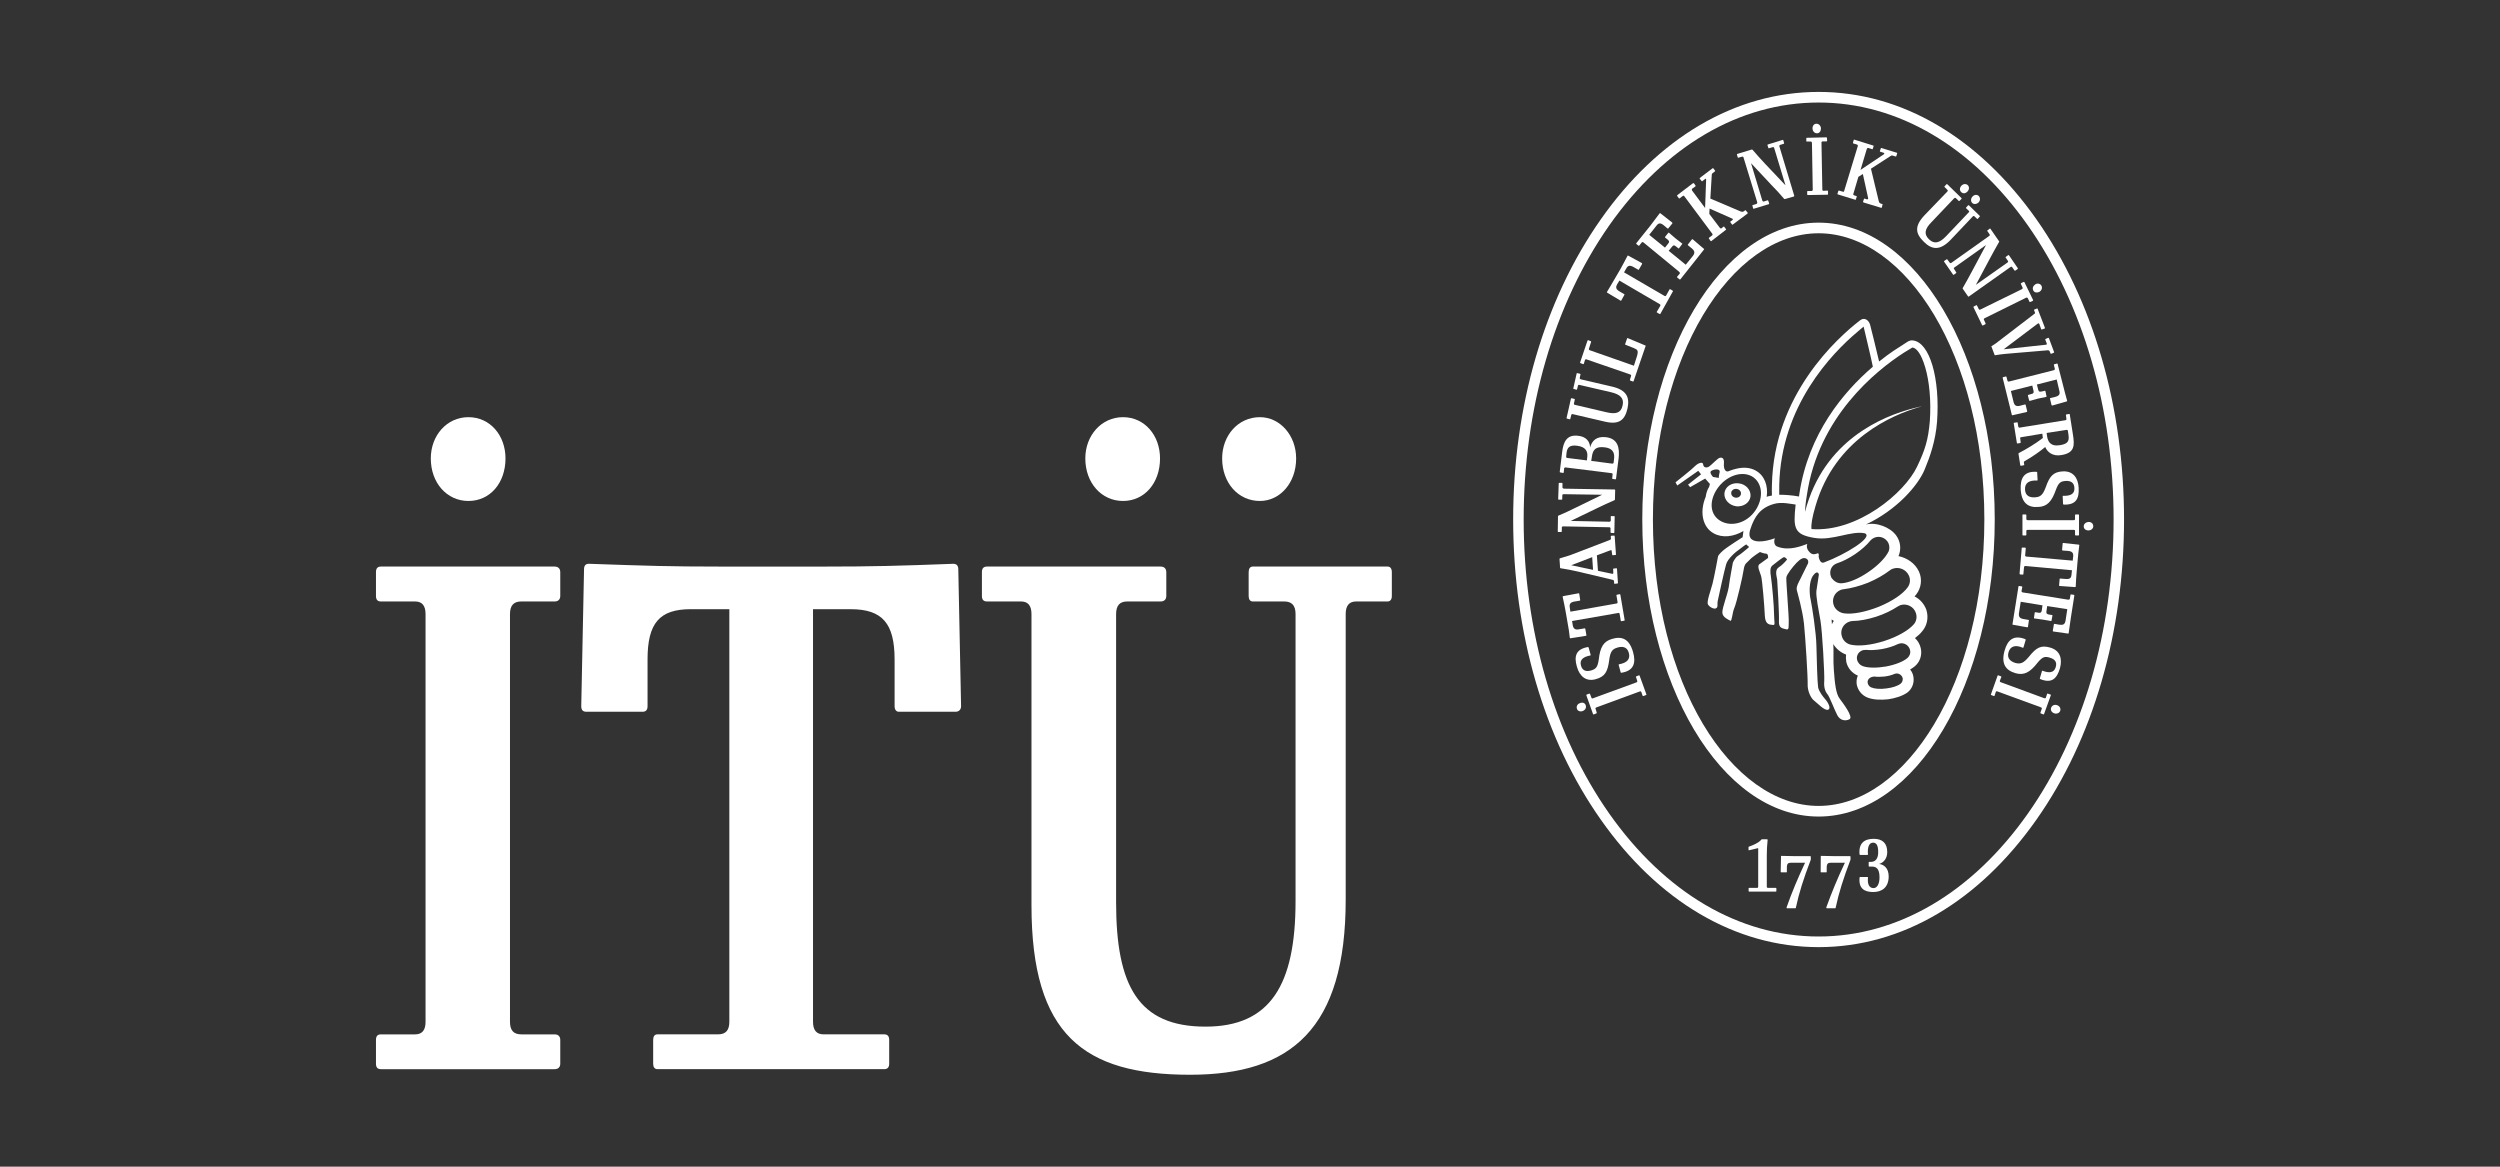 <?xml version="1.0" encoding="utf-8"?>
<!-- Generator: Adobe Illustrator 16.0.4, SVG Export Plug-In . SVG Version: 6.00 Build 0)  -->
<!DOCTYPE svg PUBLIC "-//W3C//DTD SVG 1.1//EN" "http://www.w3.org/Graphics/SVG/1.1/DTD/svg11.dtd">
<svg version="1.1" id="katman_1" xmlns="http://www.w3.org/2000/svg" xmlns:xlink="http://www.w3.org/1999/xlink" x="0px" y="0px"
	 width="150px" height="70px" viewBox="0 0 150 70" enable-background="new 0 0 150 70" xml:space="preserve">
<rect x="0" y="0" width="150" height="70" fill="#333333" stroke="none"/>
<g>
	<path fill-rule="evenodd" clip-rule="evenodd" fill="#FFFFFF" d="M28.106,25.03c-1.296,0-2.258,1.096-2.258,2.476
		c0,1.465,0.962,2.552,2.258,2.552c1.305,0,2.224-1.087,2.224-2.552C30.33,26.126,29.411,25.03,28.106,25.03z M75.593,25.03
		c-1.302,0-2.264,1.096-2.264,2.476c0,1.465,0.962,2.552,2.264,2.552c1.21,0,2.176-1.087,2.176-2.552
		C77.769,26.126,76.803,25.03,75.593,25.03z M67.381,25.03c-1.295,0-2.262,1.096-2.262,2.476c0,1.465,0.967,2.552,2.262,2.552
		c1.299,0,2.221-1.087,2.221-2.552C69.602,26.126,68.68,25.03,67.381,25.03z M80.741,36.844c0-0.502,0.207-0.756,0.626-0.756h1.889
		c0.163,0,0.254-0.126,0.254-0.326v-1.433c0-0.21-0.091-0.335-0.254-0.335h-8.089c-0.161,0-0.248,0.125-0.248,0.335v1.433
		c0,0.2,0.087,0.326,0.248,0.326h1.888c0.467,0,0.678,0.254,0.678,0.756V54.06c0,5.038-1.511,7.538-5.404,7.538
		c-4.022,0-5.363-2.429-5.363-7.457V36.844c0-0.502,0.21-0.756,0.666-0.756h2.008c0.214,0,0.338-0.126,0.338-0.326v-1.433
		c0-0.21-0.124-0.335-0.338-0.335H59.217c-0.219,0-0.302,0.125-0.302,0.335v1.433c0,0.2,0.083,0.326,0.302,0.326h2.045
		c0.421,0,0.627,0.254,0.627,0.756v17.475c0,7.787,3.151,10.166,9.516,10.166c6.064,0,9.337-2.758,9.337-10.507V36.844z
		 M43.083,33.994c-2.888,0-4.189-0.043-7.753-0.167c-0.203,0-0.288,0.124-0.288,0.33l-0.167,8.213c0,0.206,0.082,0.335,0.295,0.335
		h3.388c0.214,0,0.295-0.129,0.295-0.335v-2.806c0-2.175,0.711-3.013,2.598-3.013h2.309v24.759c0,0.502-0.211,0.751-0.676,0.751
		h-3.64c-0.167,0-0.254,0.125-0.254,0.331v1.431c0,0.202,0.087,0.326,0.254,0.326h13.612c0.208,0,0.295-0.124,0.295-0.326v-1.431
		c0-0.206-0.087-0.331-0.295-0.331h-3.644c-0.42,0-0.631-0.249-0.631-0.751V36.552h2.261c1.887,0,2.634,0.838,2.634,3.013v2.806
		c0,0.206,0.096,0.335,0.256,0.335h3.398c0.205,0,0.335-0.129,0.335-0.335l-0.167-8.213c0-0.206-0.092-0.33-0.298-0.33
		c-3.223,0.124-4.904,0.167-7.788,0.167H43.083z M30.599,36.844c0-0.502,0.211-0.756,0.675-0.756h2.007
		c0.211,0,0.335-0.126,0.335-0.326v-1.433c0-0.21-0.124-0.335-0.335-0.335h-10.43c-0.211,0-0.293,0.125-0.293,0.335v1.433
		c0,0.2,0.082,0.326,0.293,0.326h2.055c0.421,0,0.627,0.254,0.627,0.756v24.467c0,0.502-0.206,0.751-0.627,0.751h-2.055
		c-0.211,0-0.293,0.125-0.293,0.331v1.431c0,0.202,0.082,0.326,0.293,0.326h10.43c0.211,0,0.335-0.124,0.335-0.326v-1.431
		c0-0.206-0.124-0.331-0.335-0.331h-2.007c-0.464,0-0.675-0.249-0.675-0.751V36.844z"/>
	<g>
		<path fill="#FFFFFF" d="M108.417,8.493h0.229c0.043,0,0.062,0.029,0.071,0.087l0.048,2.792c0,0.058-0.023,0.086-0.076,0.086
			h-0.229c-0.02,0.01-0.029,0.02-0.029,0.043v0.163c0,0.024,0.015,0.039,0.038,0.039l1.179-0.02c0.015,0,0.036-0.02,0.036-0.038
			l-0.003-0.168c0-0.02-0.019-0.043-0.033-0.043l-0.229,0.015c-0.058,0-0.079-0.024-0.079-0.087l-0.051-2.797
			c0-0.048,0.024-0.081,0.072-0.081h0.229c0.026,0,0.038-0.019,0.038-0.043l-0.01-0.168c0-0.014-0.016-0.033-0.038-0.033
			l-1.168,0.028c-0.026,0-0.033,0.005-0.033,0.034v0.158C108.379,8.493,108.386,8.493,108.417,8.493z"/>
		<path fill="#FFFFFF" d="M110.271,11.664l1.043,0.321c0.021,0.009,0.039,0,0.039-0.024l0.052-0.158
			c0.006-0.014,0-0.033-0.023-0.042l-0.127-0.039c-0.058-0.019-0.074-0.058-0.05-0.105l0.297-1.005l0.269-0.173l0.318,1.451
			c0.006,0.053-0.018,0.076-0.075,0.071l-0.139-0.047c-0.013-0.006-0.033,0.004-0.038,0.028l-0.053,0.148
			c0,0.023,0,0.042,0.023,0.057l1.057,0.321c0.017,0.01,0.04,0,0.05-0.028l0.036-0.163c0.018-0.01,0.007-0.033-0.01-0.033
			l-0.103-0.033c-0.069-0.024-0.096-0.078-0.115-0.159l-0.465-1.93l1.169-0.756c0.05-0.039,0.089-0.044,0.141-0.029l0.168,0.053
			c0.021,0.01,0.036-0.005,0.043-0.023l0.051-0.159c0-0.019,0-0.043-0.02-0.043l-0.929-0.287c-0.017-0.004-0.031,0-0.033,0.029
			l-0.053,0.152c-0.005,0.029,0,0.044,0.019,0.044l0.206,0.062c0.048,0.024,0.048,0.063,0.012,0.092l-1.4,0.938l0.373-1.245
			c0.024-0.058,0.043-0.076,0.101-0.072l0.221,0.072c0.02,0.015,0.038,0,0.041-0.023l0.05-0.158c0.005-0.015,0-0.034-0.025-0.038
			l-1.128-0.351c-0.021-0.01-0.033,0-0.044,0.024l-0.04,0.158c-0.008,0.019-0.008,0.038,0.016,0.043l0.221,0.067
			c0.048,0.019,0.062,0.043,0.048,0.104l-0.813,2.673c-0.01,0.052-0.043,0.072-0.084,0.052l-0.224-0.066
			c-0.027,0-0.033,0-0.047,0.033l-0.048,0.148C110.246,11.646,110.246,11.66,110.271,11.664z"/>
		<path fill="#FFFFFF" d="M104.308,9.461l0.22-0.062c0.043-0.015,0.078,0.01,0.085,0.058l0.819,2.672
			c0.006,0.053,0,0.082-0.051,0.11l-0.216,0.066c-0.023,0-0.029,0.015-0.019,0.039l0.038,0.148c0.009,0.033,0.023,0.042,0.042,0.033
			l0.898-0.272c0.026-0.01,0.031-0.029,0.026-0.049l-0.052-0.153c-0.015-0.033-0.021-0.037-0.043-0.033l-0.221,0.072
			c-0.046,0.015-0.072-0.01-0.097-0.062l-0.675-2.236l1.211,1.293c0.274,0.277,0.537,0.564,0.776,0.848
			c0.015,0.01,0.038,0.019,0.048,0.01l0.536-0.153c0.024-0.01,0.024-0.028,0.02-0.053l-0.886-2.94c-0.02-0.052,0-0.091,0.048-0.105
			l0.216-0.067c0.019-0.009,0.019-0.023,0.014-0.043L107,8.423c-0.008-0.024-0.011-0.034-0.039-0.029l-0.9,0.278
			c-0.012,0-0.012,0.019-0.012,0.043l0.051,0.158c0,0.019,0.014,0.033,0.039,0.023l0.224-0.067c0.043-0.01,0.079,0.005,0.091,0.062
			l0.675,2.228l-1.23-1.299c-0.255-0.272-0.521-0.569-0.741-0.828c-0.018-0.02-0.034-0.023-0.057-0.02l-0.863,0.264
			c-0.022,0.005-0.023,0.024-0.022,0.043l0.046,0.153C104.267,9.461,104.288,9.476,104.308,9.461z"/>
		<path fill="#FFFFFF" d="M109.025,7.997c0.143,0,0.233-0.13,0.233-0.298c-0.012-0.152-0.124-0.277-0.272-0.277
			c-0.139,0-0.244,0.129-0.234,0.287C108.757,7.882,108.877,8.001,109.025,7.997z"/>
		<path fill="#FFFFFF" d="M94.021,25.116l0.162,0.043c0.013,0,0.034-0.005,0.034-0.024l0.058-0.234
			c0.01-0.043,0.038-0.062,0.091-0.053l1.925,0.45c0.86,0.201,1.197-0.091,1.36-0.79c0.147-0.68-0.067-1.106-0.91-1.308l-1.892-0.44
			c-0.052-0.02-0.076-0.043-0.062-0.091l0.042-0.206c0.008-0.023-0.009-0.028-0.032-0.038l-0.154-0.038
			c-0.021-0.005-0.033,0-0.043,0.02l-0.203,0.904c-0.01,0.01,0.004,0.024,0.031,0.024l0.153,0.048c0.028,0.004,0.04,0,0.043-0.029
			l0.053-0.206c0.014-0.052,0.043-0.071,0.096-0.052l1.896,0.439c0.551,0.13,0.79,0.365,0.685,0.801
			c-0.096,0.44-0.397,0.531-0.952,0.402l-1.897-0.445c-0.064-0.015-0.081-0.039-0.067-0.091l0.049-0.226
			c0.007-0.024,0-0.043-0.028-0.043l-0.151-0.039c-0.026-0.009-0.041,0.006-0.051,0.024l-0.263,1.163
			C93.986,25.097,94.002,25.116,94.021,25.116z"/>
		<path fill="#FFFFFF" d="M100.726,11.89c0.012,0.024,0.033,0.028,0.054,0.01l0.182-0.139c0.036-0.029,0.068-0.024,0.109,0.028
			l1.657,2.222c0.034,0.044,0.034,0.087,0,0.114l-0.183,0.135c-0.028,0.024-0.021,0.038-0.009,0.053l0.091,0.135
			c0.015,0.023,0.038,0.033,0.057,0.014l0.873-0.675c0.014-0.01,0.012-0.02,0-0.043l-0.102-0.139
			c-0.014-0.01-0.033-0.015-0.047-0.006l-0.105,0.091c-0.048,0.029-0.082,0.021-0.118-0.028l-0.627-0.828l0.017-0.321l1.351,0.6
			c0.053,0.014,0.062,0.052,0.02,0.091l-0.122,0.091c-0.017,0.004-0.017,0.019,0,0.043l0.093,0.129
			c0.02,0.02,0.034,0.024,0.046,0.01l0.893-0.665c0.013-0.021,0.01-0.034,0-0.058l-0.105-0.12c-0.004-0.024-0.027-0.034-0.033-0.02
			l-0.086,0.062c-0.065,0.048-0.125,0.033-0.194,0.01l-1.817-0.771l0.084-1.395c0-0.057,0.007-0.091,0.046-0.129l0.147-0.11
			c0.021-0.01,0.021-0.028,0.006-0.043l-0.102-0.134c-0.016-0.015-0.019-0.024-0.043-0.01l-0.776,0.589
			c-0.014,0.01-0.004,0.023,0.006,0.044l0.101,0.128c0.015,0.024,0.029,0.024,0.041,0.021l0.175-0.136
			c0.038-0.033,0.071-0.004,0.062,0.034l-0.062,1.705l-0.779-1.044c-0.025-0.048-0.025-0.076,0.007-0.115l0.188-0.134
			c0.017-0.02,0.017-0.029,0.01-0.053l-0.096-0.134c-0.023-0.015-0.043-0.015-0.058-0.006l-0.938,0.714
			c-0.017,0.02-0.017,0.029-0.007,0.054L100.726,11.89z"/>
		<path fill="#FFFFFF" d="M94.975,21.845c0.028,0.01,0.043,0,0.052-0.015l0.072-0.229c0.02-0.043,0.053-0.058,0.106-0.033l2.608,0.9
			c0.051,0.024,0.067,0.048,0.051,0.091l-0.068,0.229c-0.006,0.024,0,0.044,0.027,0.049l0.148,0.053c0.029,0,0.046,0,0.046-0.023
			l0.728-2.127l-1.074-0.45c-0.02-0.01-0.044-0.005-0.046,0.015l-0.117,0.345c-0.009,0.015,0,0.033,0.026,0.038l0.495,0.196
			c0.229,0.101,0.316,0.134,0.145,0.627l-0.139,0.432l-2.64-0.925c-0.058-0.019-0.076-0.058-0.058-0.101l0.13-0.401
			c0.007-0.015,0-0.039-0.021-0.044L95.3,20.413c-0.028-0.004-0.047,0-0.052,0.029l-0.441,1.303c-0.009,0.023,0,0.038,0.023,0.043
			L94.975,21.845z"/>
		<path fill="#FFFFFF" d="M117.026,14.403l1.337-1.412c0.038-0.043,0.076-0.043,0.107-0.006l0.155,0.145
			c0.015,0.019,0.029,0.015,0.046-0.005L118.78,13c0.019-0.015,0.019-0.019,0.014-0.038l-0.666-0.651
			c-0.004-0.005-0.024,0-0.043,0.01l-0.109,0.12c-0.018,0.024-0.018,0.038-0.011,0.053l0.163,0.153
			c0.032,0.028,0.032,0.062-0.014,0.105l-1.341,1.412c-0.394,0.417-0.714,0.503-1.03,0.196c-0.328-0.32-0.254-0.627,0.149-1.034
			l1.354-1.427c0.043-0.029,0.072-0.044,0.105-0.01l0.167,0.162c0.02,0.02,0.039,0.02,0.054,0l0.115-0.115
			c0.014-0.019,0.014-0.037,0-0.052l-0.849-0.828c-0.019-0.02-0.031-0.02-0.048,0l-0.115,0.119c-0.014,0.02-0.019,0.034,0,0.048
			l0.163,0.163c0.039,0.038,0.039,0.071-0.004,0.114l-1.37,1.423c-0.612,0.656-0.541,1.097-0.023,1.595
			C115.93,15.002,116.414,15.031,117.026,14.403z"/>
		<path fill="#FFFFFF" d="M98.298,14.734c0.023,0.019,0.043,0.019,0.058,0l0.145-0.183c0.024-0.033,0.066-0.033,0.114,0l2.136,1.758
			c0.043,0.043,0.053,0.076,0.029,0.115l-0.151,0.177c-0.008,0.029-0.008,0.034,0.012,0.057l0.125,0.102
			c0.019,0.01,0.028,0.014,0.057,0l1.412-1.782c0.021-0.019,0.021-0.043-0.012-0.058l-0.657-0.56
			c-0.021-0.015-0.042-0.015-0.054,0.005l-0.244,0.312c-0.009,0.01,0,0.024,0.015,0.043l0.216,0.177
			c0.187,0.149,0.208,0.277,0.076,0.455l-0.431,0.532l-1.024-0.838l0.211-0.254c0.071-0.091,0.124-0.091,0.22-0.011l0.144,0.115
			c0.02,0.02,0.033,0.02,0.045,0l0.189-0.249c0.021-0.009,0.02-0.028-0.005-0.038c-0.271-0.201-0.521-0.406-0.778-0.637
			c-0.021-0.023-0.03-0.023-0.05,0l-0.191,0.239c-0.01,0.01-0.006,0.033,0.007,0.048l0.151,0.119c0.096,0.082,0.11,0.14,0.033,0.23
			l-0.197,0.249l-0.946-0.767l0.43-0.545c0.134-0.182,0.254-0.182,0.448-0.021l0.218,0.184c0.02,0.009,0.033,0.009,0.045,0
			l0.247-0.302c0.007-0.024,0.006-0.043-0.009-0.054l-0.704-0.551c-0.01-0.023-0.029-0.015-0.056,0.006
			c-0.226,0.287-0.366,0.502-0.562,0.746l-0.833,1.04c-0.015,0.014-0.01,0.023,0.009,0.047L98.298,14.734z"/>
		<path fill="#FFFFFF" d="M97.232,18.039c0.013,0.014,0.028,0.014,0.041-0.006l0.191-0.34c0.014-0.02,0.005-0.033-0.012-0.043
			l-0.276-0.162c-0.215-0.126-0.253-0.24-0.148-0.427l0.135-0.226l2.419,1.413c0.043,0.023,0.052,0.057,0.036,0.101l-0.214,0.364
			c-0.005,0.019,0,0.033,0.023,0.042l0.14,0.082c0.023,0.009,0.038,0.009,0.051,0l0.753-1.35c0.02-0.015,0.01-0.035-0.015-0.049
			l-0.131-0.081c-0.018-0.01-0.046-0.005-0.051,0.004l-0.203,0.365c-0.026,0.048-0.062,0.048-0.112,0.023l-2.417-1.408l0.132-0.229
			c0.101-0.191,0.222-0.211,0.443-0.087l0.275,0.159c0.012,0.009,0.028,0.009,0.038-0.005l0.193-0.336
			c0.008-0.028,0.008-0.033-0.012-0.058l-0.813-0.444c-0.019-0.015-0.036-0.015-0.048,0.009c-0.173,0.326-0.254,0.493-0.419,0.786
			l-0.364,0.622c-0.165,0.278-0.236,0.412-0.448,0.757c-0.011,0.015-0.009,0.033,0.01,0.043L97.232,18.039z"/>
		<path fill="#FFFFFF" d="M122.361,19.445l0.11,0.308c0.01,0.019,0.031,0.019,0.048,0.015l0.158-0.054
			c0.01-0.019,0.029-0.023,0.02-0.043l-0.441-1.148c0-0.015-0.019-0.021-0.042-0.01l-0.148,0.058
			c-0.024,0.004-0.029,0.023-0.024,0.037l0.053,0.135c0.017,0.038,0,0.077-0.053,0.104l-2.021,1.548
			c-0.148,0.12-0.335,0.263-0.515,0.364c-0.021,0.01-0.03,0.028-0.021,0.033l0.189,0.497c0,0.024,0.012,0.029,0.045,0.024
			c0.398-0.071,0.689-0.086,1.049-0.119l2.103-0.178c0.056,0,0.082,0.01,0.104,0.054l0.057,0.134
			c0.003,0.023,0.027,0.028,0.041,0.023l0.153-0.062c0.019-0.01,0.033-0.019,0.019-0.043l-0.311-0.833
			c-0.007-0.02-0.028-0.02-0.049-0.02l-0.143,0.067c-0.026,0.01-0.033,0.015-0.026,0.043l0.089,0.229
			c0.019,0.048-0.006,0.072-0.062,0.077l-2.524,0.272l2.04-1.536C122.309,19.389,122.342,19.394,122.361,19.445z"/>
		<path fill="#FFFFFF" d="M123.233,21.898l0.055,0.225c0.008,0.048-0.013,0.076-0.064,0.091l-2.672,0.676
			c-0.063,0.01-0.094,0-0.105-0.053l-0.058-0.221c-0.01-0.028-0.024-0.028-0.043-0.028l-0.163,0.043
			c-0.017,0.01-0.023,0.019-0.023,0.038l0.55,2.223c0.008,0.023,0.02,0.028,0.043,0.023l0.849-0.196
			c0.023-0.01,0.033-0.029,0.028-0.048l-0.091-0.378c-0.005-0.024-0.024-0.029-0.048-0.024l-0.273,0.072
			c-0.234,0.062-0.345,0-0.402-0.211l-0.163-0.671l1.284-0.326l0.076,0.326c0.024,0.105-0.009,0.158-0.134,0.182l-0.172,0.048
			c-0.027,0.01-0.034,0.024-0.034,0.039l0.074,0.297c0.01,0.028,0.024,0.028,0.046,0.028c0.32-0.101,0.637-0.177,0.977-0.239
			c0.02-0.01,0.028-0.024,0.02-0.043l-0.067-0.312c-0.007-0.01-0.023-0.023-0.043-0.01l-0.187,0.043
			c-0.125,0.024-0.168,0.01-0.199-0.105l-0.081-0.315l1.19-0.302l0.157,0.675c0.058,0.217-0.015,0.308-0.263,0.374l-0.267,0.062
			c-0.021,0.006-0.033,0.021-0.031,0.039l0.092,0.383c0.014,0.02,0.033,0.034,0.053,0.028l0.852-0.243
			c0.024,0,0.034-0.02,0.034-0.039c-0.094-0.359-0.173-0.604-0.245-0.924l-0.327-1.279c-0.003-0.033-0.018-0.042-0.041-0.033
			l-0.153,0.043C123.235,21.854,123.229,21.874,123.233,21.898z"/>
		<path fill="#FFFFFF" d="M123.956,24.9l0.029,0.234c0.009,0.044-0.015,0.072-0.072,0.081l-2.725,0.441
			c-0.058,0.009-0.081-0.015-0.091-0.062l-0.038-0.23c0-0.023-0.018-0.034-0.049-0.023l-0.15,0.023c-0.031,0-0.04,0.014-0.036,0.034
			l0.187,1.173c0,0.028,0.015,0.043,0.049,0.037l0.153-0.027c0.023,0,0.03-0.02,0.028-0.039l-0.028-0.234
			c-0.015-0.048,0.009-0.077,0.066-0.077l1.259-0.21l0.034,0.258c-0.437,0.336-0.963,0.656-1.446,0.906
			c-0.01,0.009-0.019,0.028-0.017,0.043l0.107,0.689c0.01,0.028,0.024,0.033,0.048,0.028l0.153-0.028
			c0.024,0,0.038-0.015,0.038-0.034l-0.021-0.114c-0.01-0.054,0.008-0.082,0.061-0.111c0.44-0.248,0.891-0.564,1.219-0.838
			c0.117,0.288,0.438,0.58,0.97,0.484c0.804-0.13,0.795-0.575,0.691-1.236l-0.189-1.201c0-0.029-0.019-0.029-0.043-0.029
			l-0.16,0.029C123.961,24.867,123.951,24.871,123.956,24.9z M124.073,25.854l0.029,0.191c0.064,0.393,0.007,0.585-0.505,0.666
			c-0.585,0.096-0.724-0.24-0.771-0.527l-0.029-0.206l1.174-0.182C124.037,25.781,124.062,25.801,124.073,25.854z"/>
		<path fill="#FFFFFF" d="M124.553,30.867c-0.031,0-0.051,0.01-0.051,0.034v0.234c0,0.048-0.023,0.076-0.081,0.076h-2.749
			c-0.066,0-0.091-0.028-0.091-0.076v-0.234c0-0.024-0.015-0.034-0.038-0.034h-0.163c-0.028,0-0.033,0.01-0.033,0.034v1.191
			c0,0.024,0.005,0.034,0.033,0.034h0.163c0.023,0,0.038-0.01,0.038-0.034v-0.233c0-0.049,0.024-0.067,0.091-0.067h2.749
			c0.058,0,0.081,0.019,0.081,0.067v0.233c0,0.024,0.02,0.034,0.051,0.034h0.155c0.015,0,0.033-0.01,0.033-0.034v-1.191
			c0-0.024-0.019-0.034-0.033-0.034H124.553z"/>
		<path fill="#FFFFFF" d="M122.744,29.234c-0.177,0.479-0.333,0.589-0.646,0.604c-0.287,0.023-0.58-0.067-0.597-0.465
			c-0.021-0.406,0.262-0.564,0.721-0.541c0.015,0.005,0.033-0.005,0.033-0.028l-0.026-0.479c0-0.006-0.016-0.015-0.04-0.015
			c-0.729-0.048-0.977,0.359-0.948,1.049c0.048,0.813,0.438,1.106,1.051,1.058c0.529-0.019,0.812-0.316,1.062-1.029
			c0.162-0.44,0.291-0.512,0.598-0.532c0.331-0.014,0.498,0.13,0.513,0.422c0.023,0.373-0.264,0.484-0.666,0.47
			c-0.028-0.005-0.038,0.005-0.038,0.023l0.023,0.47c0,0.015,0.018,0.023,0.039,0.033c0.721,0.033,0.934-0.34,0.897-1.001
			c-0.03-0.612-0.345-1.02-0.945-0.991C123.205,28.314,122.984,28.55,122.744,29.234z"/>
		<path fill="#FFFFFF" d="M118.717,12.144c0.105-0.115,0.111-0.273,0.01-0.383c-0.101-0.101-0.264-0.087-0.373,0.028
			c-0.117,0.125-0.117,0.287-0.024,0.388C118.435,12.272,118.596,12.259,118.717,12.144z"/>
		<path fill="#FFFFFF" d="M118.052,11.487c0.108-0.115,0.115-0.273,0.017-0.374c-0.11-0.105-0.266-0.086-0.38,0.024
			c-0.115,0.119-0.13,0.287-0.015,0.388C117.776,11.636,117.937,11.616,118.052,11.487z"/>
		<path fill="#FFFFFF" d="M117.084,15.769c-0.048,0.028-0.086,0.028-0.105-0.015l-0.139-0.187c-0.015-0.02-0.031-0.02-0.048-0.005
			l-0.139,0.096c-0.02,0.01-0.02,0.029-0.01,0.038l0.541,0.78c0.008,0.024,0.029,0.024,0.048,0.006l0.13-0.091
			c0.021-0.021,0.028-0.029,0.012-0.049l-0.127-0.201c-0.033-0.033-0.019-0.067,0.028-0.101l1.888-1.34l-0.834,1.561
			c-0.182,0.35-0.371,0.68-0.562,1.016c-0.008,0.015-0.008,0.028-0.002,0.048l0.32,0.46c0.019,0.019,0.029,0.019,0.048,0.004
			l2.491-1.763c0.052-0.033,0.093-0.033,0.114,0.015l0.134,0.188c0.015,0.019,0.033,0.019,0.054,0.004l0.134-0.091
			c0.016-0.019,0.019-0.033,0.007-0.053l-0.529-0.775c-0.024-0.015-0.034-0.015-0.053,0l-0.135,0.096
			c-0.019,0.01-0.025,0.024-0.012,0.043l0.132,0.192c0.033,0.052,0.019,0.076-0.023,0.109l-1.894,1.336l0.84-1.575
			c0.187-0.345,0.373-0.689,0.546-0.987c0.023-0.014,0.023-0.033,0.009-0.047l-0.521-0.752c-0.013-0.019-0.024-0.019-0.046-0.01
			l-0.135,0.105c-0.012,0.01-0.016,0.023-0.007,0.038l0.134,0.192c0.024,0.043,0.02,0.085-0.028,0.109L117.084,15.769z"/>
		<path fill="#FFFFFF" d="M121.352,17.248c0.025,0.038,0.004,0.077-0.044,0.105l-2.479,1.217c-0.051,0.023-0.092,0.014-0.105-0.029
			l-0.102-0.206c-0.014-0.029-0.031-0.029-0.053-0.019l-0.143,0.076c-0.024,0.01-0.024,0.019-0.015,0.048l0.515,1.068
			c0.008,0.019,0.026,0.023,0.051,0.019l0.139-0.071c0.023-0.011,0.028-0.033,0.019-0.053l-0.096-0.211
			c-0.024-0.043-0.01-0.071,0.041-0.101l2.482-1.226c0.048-0.024,0.081-0.015,0.11,0.037l0.099,0.202
			c0.002,0.024,0.026,0.028,0.048,0.015l0.146-0.067c0.02-0.014,0.029-0.034,0.02-0.053l-0.522-1.073
			c-0.005-0.019-0.026-0.019-0.051-0.009l-0.136,0.066c-0.031,0.015-0.033,0.033-0.024,0.048L121.352,17.248z"/>
		<path fill="#FFFFFF" d="M122.353,17.517c0.139-0.077,0.203-0.23,0.139-0.364c-0.062-0.129-0.221-0.172-0.355-0.105
			c-0.143,0.091-0.21,0.234-0.143,0.369C122.045,17.55,122.203,17.583,122.353,17.517z"/>
		<path fill="#FFFFFF" d="M124.43,35.689l-0.157-0.023c-0.029-0.005-0.043,0-0.043,0.023l-0.039,0.235
			c-0.005,0.043-0.038,0.058-0.096,0.058l-2.725-0.436c-0.057-0.011-0.081-0.039-0.077-0.087l0.044-0.235
			c0.007-0.019-0.017-0.033-0.033-0.043l-0.159-0.023c-0.028-0.005-0.037,0.015-0.037,0.033l-0.359,2.261
			c-0.01,0.019,0.004,0.033,0.028,0.033l0.857,0.153c0.023,0.005,0.038-0.005,0.045-0.033l0.056-0.389
			c0.005-0.014,0-0.023-0.028-0.023l-0.281-0.048c-0.246-0.038-0.317-0.144-0.289-0.354l0.107-0.685l1.306,0.215l-0.046,0.321
			c-0.021,0.11-0.074,0.144-0.194,0.12l-0.187-0.029c-0.017,0-0.038,0-0.038,0.02l-0.048,0.315c-0.007,0.02,0.005,0.029,0.029,0.039
			c0.33,0.038,0.665,0.096,0.991,0.153c0.021,0,0.033-0.005,0.033-0.02l0.058-0.307c0.004-0.023-0.011-0.033-0.032-0.033
			l-0.19-0.029c-0.122-0.028-0.156-0.071-0.142-0.177l0.048-0.33l1.206,0.187l-0.105,0.689c-0.043,0.226-0.143,0.277-0.388,0.24
			l-0.269-0.048c-0.027,0-0.042,0.004-0.042,0.027l-0.067,0.389c0,0.014,0.01,0.043,0.039,0.043l0.881,0.124
			c0.017,0,0.033-0.005,0.033-0.028c0.062-0.373,0.081-0.627,0.136-0.953l0.206-1.307C124.461,35.704,124.449,35.689,124.43,35.689z
			"/>
		<path fill="#FFFFFF" d="M112.746,51.838c0.284-0.086,0.488-0.336,0.488-0.714c0-0.526-0.278-0.795-0.814-0.795
			c-0.556,0-0.912,0.259-0.847,0.934c0.009,0.015,0.016,0.034,0.028,0.034h0.444c0.024,0,0.034-0.02,0.034-0.034
			c-0.043-0.426,0.067-0.704,0.302-0.704c0.22,0,0.311,0.191,0.311,0.575c0,0.436-0.21,0.579-0.436,0.579h-0.109
			c-0.015,0-0.026,0.015-0.026,0.034v0.205c0,0.034,0.012,0.043,0.026,0.043h0.151c0.236,0,0.473,0.072,0.473,0.646
			c0,0.427-0.16,0.646-0.361,0.646c-0.268,0-0.373-0.258-0.33-0.632c0-0.023-0.01-0.033-0.034-0.033h-0.444
			c-0.013,0-0.02,0.01-0.028,0.033c-0.065,0.666,0.296,0.867,0.822,0.867c0.518,0,0.925-0.277,0.925-0.939
			C113.32,52.097,113.043,51.871,112.746,51.838z"/>
		<path fill="#FFFFFF" d="M124.72,32.678l-0.922-0.101c-0.023,0-0.038,0.005-0.038,0.028l-0.035,0.384
			c0,0.024,0.016,0.043,0.035,0.043l0.316,0.023c0.242,0.02,0.335,0.11,0.316,0.326l-0.029,0.258l-2.782-0.244
			c-0.048-0.004-0.079-0.033-0.071-0.081l0.036-0.416c0-0.02-0.013-0.039-0.036-0.039l-0.163-0.005c-0.026,0-0.039,0-0.043,0.024
			l-0.13,1.547c0,0.019,0.005,0.033,0.039,0.043l0.15,0.009c0.031,0,0.035-0.009,0.04-0.033l0.039-0.417
			c0.002-0.043,0.038-0.066,0.096-0.066l2.78,0.254l-0.027,0.254c-0.014,0.226-0.115,0.292-0.359,0.269l-0.315-0.024
			c-0.019-0.01-0.038,0.01-0.038,0.024l-0.034,0.388c-0.005,0.023,0.01,0.033,0.034,0.033l0.917,0.066
			c0.026,0,0.041-0.004,0.048-0.028c0.017-0.368,0.026-0.556,0.056-0.886l0.062-0.719c0.029-0.335,0.048-0.483,0.096-0.881
			C124.756,32.683,124.741,32.678,124.72,32.678z"/>
		<path fill="#FFFFFF" d="M110.998,51.368h-0.924c-0.245,0-0.489-0.009-0.795-0.015c-0.021,0-0.032,0.006-0.032,0.029l-0.007,0.924
			c0,0.023,0.007,0.033,0.019,0.033h0.321c0.022,0,0.022-0.01,0.022-0.033v-0.254c0-0.268,0.112-0.287,0.26-0.287h0.832
			c-0.448,0.948-0.779,1.748-1.114,2.672c-0.01,0.029,0.015,0.058,0.022,0.058h0.514c0.01,0,0.02-0.004,0.024-0.033
			c0.182-0.871,0.465-1.763,0.891-2.883v-0.173C111.031,51.383,111.026,51.368,110.998,51.368z"/>
		<path fill="#FFFFFF" d="M108.613,51.368h-0.938c-0.237,0-0.475-0.009-0.79-0.015c-0.018,0-0.024,0.006-0.024,0.029l-0.02,0.924
			c0,0.023,0.012,0.033,0.029,0.033h0.326c0.016,0,0.016-0.01,0.016-0.033v-0.254c0-0.268,0.108-0.287,0.261-0.287h0.831
			c-0.442,0.948-0.784,1.748-1.107,2.672c-0.015,0.029,0.014,0.058,0.014,0.058h0.513c0.015,0,0.019-0.004,0.028-0.033
			c0.183-0.871,0.467-1.763,0.896-2.883v-0.173C108.646,51.383,108.637,51.368,108.613,51.368z"/>
		<path fill="#FFFFFF" d="M122.874,41.618c-0.024-0.01-0.038,0-0.048,0.015l-0.071,0.22c-0.021,0.049-0.048,0.058-0.115,0.034
			l-2.581-0.949c-0.062-0.019-0.077-0.047-0.067-0.095l0.086-0.216c0.01-0.028,0-0.034-0.019-0.048l-0.158-0.057
			c-0.02-0.011-0.044,0-0.046,0.019l-0.399,1.121c-0.01,0.019,0,0.042,0.02,0.042l0.152,0.058c0.021,0.01,0.039,0,0.046-0.019
			l0.074-0.221c0.019-0.053,0.052-0.053,0.109-0.033l2.587,0.947c0.06,0.021,0.076,0.049,0.062,0.097l-0.081,0.221
			c-0.005,0.019,0,0.048,0.02,0.048l0.152,0.062c0.024,0.005,0.044,0,0.048-0.028l0.402-1.111c0.015-0.028,0-0.043-0.017-0.053
			L122.874,41.618z"/>
		<path fill="#FFFFFF" d="M123.009,38.854c-0.552-0.157-0.824-0.009-1.274,0.551c-0.326,0.389-0.503,0.45-0.809,0.374
			c-0.274-0.086-0.522-0.259-0.417-0.637c0.115-0.397,0.436-0.46,0.854-0.278c0.021,0.011,0.035,0,0.045-0.019l0.135-0.455
			c0.003-0.02-0.01-0.023-0.029-0.043c-0.675-0.264-1.053,0.02-1.24,0.694c-0.215,0.78,0.058,1.178,0.661,1.351
			c0.5,0.139,0.857-0.033,1.321-0.632c0.303-0.369,0.451-0.389,0.74-0.298c0.313,0.092,0.434,0.278,0.348,0.565
			c-0.102,0.354-0.404,0.364-0.785,0.22c-0.013-0.019-0.029-0.014-0.039,0.015l-0.13,0.441c-0.004,0.019,0.006,0.033,0.029,0.043
			c0.671,0.272,0.989-0.01,1.179-0.651C123.755,39.511,123.598,39.023,123.009,38.854z"/>
		<path fill="#FFFFFF" d="M109.116,13.359c-5.833,0-10.579,7.979-10.579,17.811c0,9.845,4.746,17.823,10.579,17.823
			c5.842,0,10.568-7.979,10.568-17.823C119.685,21.338,114.958,13.359,109.116,13.359z M109.116,48.355
			c-5.235,0-9.941-7.36-9.941-17.186c0-9.812,4.706-17.173,9.941-17.173c5.238,0,9.945,7.36,9.945,17.173
			C119.062,40.995,114.354,48.355,109.116,48.355z"/>
		<path fill="#FFFFFF" d="M106.554,53.273h-0.476c-0.046,0-0.07-0.027-0.07-0.081v-1.844c0-0.345,0.014-0.603,0.049-0.947
			c0-0.024-0.008-0.043-0.024-0.043h-0.312c-0.029,0-0.054,0.023-0.062,0.043c-0.127,0.148-0.412,0.291-0.719,0.396
			c-0.023,0-0.028,0.015-0.028,0.034v0.153c0,0.029,0.005,0.033,0.028,0.033l0.552-0.13v2.304c0,0.054-0.021,0.081-0.067,0.081
			h-0.479c-0.02,0-0.029,0.01-0.029,0.029v0.154c0,0.019,0.01,0.042,0.029,0.042h1.608c0.024,0,0.028-0.023,0.028-0.042v-0.154
			C106.582,53.283,106.578,53.273,106.554,53.273z"/>
		<path fill="#FFFFFF" d="M123.43,42.312c-0.154-0.058-0.307,0.01-0.359,0.148c-0.055,0.139,0.02,0.283,0.187,0.341
			c0.148,0.048,0.302-0.015,0.354-0.148C123.659,42.515,123.587,42.365,123.43,42.312z"/>
		<path fill="#FFFFFF" d="M94.798,42.188c-0.154,0.048-0.23,0.196-0.183,0.335c0.04,0.139,0.196,0.196,0.348,0.139
			c0.155-0.062,0.234-0.205,0.179-0.35C95.092,42.174,94.955,42.121,94.798,42.188z"/>
		<path fill="#FFFFFF" d="M125.321,31.317c-0.168,0.01-0.297,0.115-0.297,0.264c-0.002,0.148,0.124,0.249,0.287,0.244
			c0.155,0,0.285-0.11,0.285-0.249C125.597,31.424,125.479,31.312,125.321,31.317z"/>
		<path fill="#FFFFFF" d="M93.705,31.888l0.005-0.234c0-0.039,0.023-0.072,0.081-0.072l2.764,0.053c0.053,0,0.077,0.029,0.077,0.071
			v0.235c0,0.024,0.014,0.033,0.027,0.033l0.169,0.01c0.019,0,0.033-0.019,0.033-0.043l0.02-0.948c0-0.019-0.015-0.024-0.034-0.024
			l-0.163-0.005c-0.024,0-0.038,0.005-0.038,0.029v0.229c0,0.053-0.033,0.081-0.091,0.081l-2.313-0.048l1.586-0.766
			c0.354-0.172,0.693-0.331,1.041-0.479c0.021-0.014,0.026-0.028,0.026-0.037l0.015-0.57c0-0.02-0.02-0.034-0.041-0.034L93.83,29.32
			c-0.053-0.015-0.082-0.028-0.082-0.081v-0.234c0-0.02-0.009-0.034-0.036-0.034h-0.16c-0.023,0-0.028,0.011-0.028,0.034
			l-0.033,0.947c0,0.021,0.023,0.024,0.046,0.029h0.16c0.019,0.005,0.037-0.009,0.037-0.029l0.006-0.233
			c0-0.048,0.023-0.068,0.086-0.068l2.304,0.034l-1.6,0.781c-0.343,0.172-0.699,0.335-1.006,0.464
			c-0.033,0.01-0.044,0.023-0.044,0.044l-0.014,0.909c0,0.028,0.014,0.038,0.038,0.038h0.163
			C93.69,31.921,93.705,31.911,93.705,31.888z"/>
		<path fill="#FFFFFF" d="M98.331,40.522l-0.148,0.057c-0.023,0.014-0.038,0.024-0.023,0.048l0.072,0.216
			c0.019,0.048,0,0.081-0.049,0.101l-2.6,0.952c-0.051,0.024-0.085,0.015-0.101-0.043l-0.081-0.211
			c-0.006-0.023-0.024-0.033-0.049-0.023l-0.153,0.053c-0.016,0.01-0.019,0.033-0.016,0.053l0.399,1.121
			c0.009,0.019,0.023,0.023,0.048,0.019l0.152-0.062c0.018,0,0.029-0.021,0.02-0.048l-0.066-0.221c-0.026-0.033,0-0.072,0.047-0.091
			l2.596-0.953c0.053-0.02,0.082-0.011,0.101,0.033l0.079,0.225c0.008,0.02,0.026,0.024,0.046,0.015l0.148-0.058
			c0.031,0,0.033-0.014,0.031-0.042l-0.405-1.117C98.37,40.522,98.355,40.512,98.331,40.522z"/>
		<path fill="#FFFFFF" d="M93.627,28.349l0.155,0.028c0.021,0,0.038-0.009,0.043-0.033l0.023-0.235
			c0.011-0.052,0.044-0.066,0.091-0.062l2.74,0.34c0.062,0.01,0.086,0.039,0.079,0.081l-0.027,0.235c0,0.019,0.01,0.033,0.034,0.033
			l0.158,0.024c0.028,0,0.035-0.01,0.038-0.029l0.157-1.24c0.065-0.599-0.025-1.169-0.76-1.26c-0.559-0.062-0.83,0.196-0.951,0.608
			c-0.018-0.388-0.275-0.642-0.702-0.689c-0.696-0.096-0.902,0.368-0.973,0.958l-0.147,1.206
			C93.581,28.334,93.595,28.344,93.627,28.349z M95.511,27.415c0.053-0.432,0.234-0.646,0.776-0.575
			c0.406,0.048,0.603,0.259,0.56,0.656l-0.028,0.249c-0.01,0.053-0.029,0.076-0.092,0.072l-1.254-0.163L95.511,27.415z
			 M93.993,27.165c0.038-0.315,0.19-0.479,0.632-0.421c0.526,0.067,0.646,0.35,0.613,0.656l-0.024,0.225l-1.178-0.148
			c-0.05-0.009-0.067-0.033-0.067-0.076L93.993,27.165z"/>
		<path fill="#FFFFFF" d="M96.744,34.785c0.055,0.019,0.088,0.023,0.096,0.076l0.007,0.134c0,0.023,0.015,0.034,0.034,0.034
			l0.165-0.02c0.026,0,0.031-0.01,0.031-0.033l-0.058-0.844c0-0.028-0.015-0.037-0.034-0.037l-0.167,0.019
			c-0.02,0-0.029,0.005-0.029,0.033l0.01,0.221c0,0.053-0.019,0.067-0.076,0.058l-0.846-0.178l-0.064-0.929l0.814-0.302
			c0.047-0.019,0.076-0.004,0.076,0.058l0.028,0.206c0,0.033,0.01,0.033,0.034,0.033l0.162-0.014c0.029,0,0.034-0.02,0.031-0.034
			l-0.078-1.097c0-0.029-0.015-0.033-0.034-0.033l-0.163,0.01c-0.024,0-0.038,0.015-0.038,0.043l0.014,0.129
			c0,0.043-0.027,0.062-0.081,0.086l-2.374,0.91c-0.183,0.058-0.407,0.129-0.609,0.187c-0.016,0.01-0.028,0.024-0.025,0.033
			l0.036,0.541c0,0.01,0.017,0.021,0.038,0.021c0.397,0.062,0.689,0.119,1.039,0.2L96.744,34.785z M95.532,33.429l0.051,0.762
			l-1.31-0.277L95.532,33.429z"/>
		<path fill="#FFFFFF" d="M95.758,40.747c0.543-0.154,0.705-0.441,0.797-1.159c0.065-0.498,0.187-0.646,0.491-0.733
			c0.271-0.085,0.579-0.066,0.683,0.316c0.109,0.388-0.125,0.608-0.585,0.685c-0.017,0-0.028,0.02-0.024,0.044l0.126,0.46
			c0,0.004,0.028,0.004,0.047,0.004c0.719-0.115,0.882-0.569,0.69-1.24c-0.221-0.785-0.666-0.973-1.26-0.789
			c-0.508,0.143-0.714,0.487-0.798,1.239c-0.069,0.475-0.18,0.569-0.466,0.656c-0.319,0.086-0.522-0.01-0.6-0.292
			c-0.104-0.359,0.156-0.532,0.549-0.608c0.026,0,0.038-0.019,0.033-0.033l-0.125-0.45c-0.009-0.015-0.021-0.024-0.054-0.024
			c-0.704,0.13-0.834,0.547-0.647,1.183C94.781,40.593,95.181,40.919,95.758,40.747z"/>
		<path fill="#FFFFFF" d="M122.185,13.158c-3.434-4.879-8.057-7.643-13.068-7.643c-5.005,0-9.641,2.764-13.067,7.643
			c-3.406,4.847-5.26,11.249-5.26,18.012c0,6.775,1.854,13.178,5.26,18.01c3.427,4.885,8.062,7.648,13.067,7.648
			c5.012,0,9.635-2.764,13.068-7.648c3.405-4.832,5.258-11.234,5.258-18.01C127.442,24.407,125.59,18.005,122.185,13.158z
			 M121.672,48.815c-3.345,4.751-7.804,7.375-12.556,7.375c-4.761,0-9.214-2.624-12.562-7.375
			c-3.309-4.711-5.134-10.985-5.134-17.646c0-6.647,1.825-12.921,5.134-17.644c3.348-4.75,7.801-7.373,12.562-7.373
			c4.752,0,9.211,2.623,12.556,7.373c3.314,4.723,5.144,10.996,5.144,17.644C126.815,37.83,124.986,44.104,121.672,48.815z"/>
		<path fill="#FFFFFF" d="M95.184,38.113l-0.065-0.384c-0.005-0.023-0.026-0.028-0.043-0.028l-0.316,0.053
			c-0.234,0.052-0.347-0.015-0.393-0.226l-0.043-0.268l2.754-0.479c0.06-0.019,0.096,0.005,0.1,0.058l0.068,0.402
			c0,0.02,0.016,0.029,0.047,0.029l0.161-0.029c0.017,0,0.028-0.024,0.025-0.038l-0.258-1.518c-0.01-0.034-0.029-0.039-0.048-0.034
			l-0.156,0.034c-0.025,0-0.036,0.009-0.031,0.033l0.067,0.406c0.008,0.054-0.019,0.087-0.067,0.087L94.223,36.7l-0.036-0.249
			c-0.036-0.215,0.036-0.316,0.285-0.359l0.31-0.052c0.025,0,0.03-0.015,0.03-0.039l-0.057-0.378
			c-0.008-0.024-0.029-0.043-0.049-0.024l-0.909,0.167c-0.029,0.015-0.039,0.021-0.039,0.044c0.082,0.369,0.122,0.556,0.178,0.871
			l0.124,0.714c0.062,0.326,0.081,0.469,0.13,0.876c0.007,0.024,0.023,0.029,0.048,0.024l0.914-0.145
			C95.181,38.146,95.188,38.132,95.184,38.113z"/>
		<path fill="#FFFFFF" d="M115.473,28.187c0.333-0.801,0.659-1.726,0.75-2.884c0.187-2.576-0.432-4.784-1.466-4.879
			c-0.101-0.011-0.2,0.019-0.297,0.076c-0.68,0.44-1.015,0.632-1.714,1.191c-0.211-0.904-0.417-1.724-0.547-2.235
			c-0.062-0.172-0.177-0.292-0.325-0.321c-0.091-0.01-0.18,0.015-0.285,0.096c-1.333,1.03-5.162,4.444-5.274,9.87
			c-0.01,0.234-0.004,0.436,0,0.632c-0.215,0.033-0.307,0.067-0.314,0.087c0.1-0.686-0.136-1.303-0.668-1.591
			c-0.337-0.187-0.747-0.205-1.155-0.105c-0.232,0.053-0.429,0.134-0.489,0.158c-0.142,0.038-0.285-0.109-0.254-0.483
			c0.033-0.364-0.164-0.364-0.279-0.321c-0.12,0.048-0.456,0.407-0.609,0.513c-0.152,0.101-0.34,0.067-0.356-0.12
			c-0.016-0.2-0.312-0.081-0.476,0.082c-0.154,0.172-1.184,0.986-1.184,0.986l0.105,0.191l1.26-0.881l0.167,0.211l-0.78,0.617
			l0.124,0.153l0.903-0.517l0.285,0.325l-0.049,0.177c-0.101,0.153-0.172,0.359-0.205,0.595c-0.378,0.904-0.196,1.829,0.493,2.197
			c0.517,0.282,1.184,0.201,1.772-0.147l-0.024,0.187l-0.026,0.186c0,0-0.932,0.586-1.179,0.805
			c-0.251,0.217-0.294,0.336-0.294,0.336s-0.226,1.24-0.335,1.657c-0.105,0.402-0.359,1.062-0.273,1.23
			c0.084,0.162,0.383,0.321,0.503,0.225c0.125-0.076,0.031-0.225,0.097-0.488c0.059-0.268,0.394-1.82,0.493-2.141
			c0.09-0.33,0.568-0.747,0.818-0.914c0.17-0.115,0.287-0.239,0.396-0.278c0.042,0.048,0.092,0.101,0.158,0.144
			c-0.023,0.053-0.086,0.092-0.086,0.092s-0.411,0.354-0.583,0.454c-0.164,0.097-0.298,0.397-0.298,0.397s-0.194,1.029-0.249,1.471
			c-0.069,0.44-0.388,1.216-0.383,1.523c-0.005,0.291,0.378,0.439,0.479,0.497c0.096,0.062,0.115-0.488,0.239-0.766
			c0.13-0.283,0.505-1.901,0.561-2.3c0.058-0.402,0.187-0.392,0.354-0.584c0.162-0.187,0.622-0.474,0.622-0.474
			s0.244,0.101,0.379,0.101c0.125,0.005,0.11,0.254,0.11,0.254l-0.513,0.373c-0.175,0.115,0.023,0.465,0.092,0.714
			c0.075,0.249,0.2,1.806,0.225,2.385c0.028,0.58,0.335,0.522,0.492,0.551c0.151,0.023,0.067-0.163,0.062-0.612
			c0.005-0.45-0.129-1.926-0.187-2.275s-0.048-0.56,0.076-0.671c0.125-0.1,0.595-0.479,0.694-0.508
			c0.091-0.023,0.199,0.14,0.199,0.14s-0.227,0.292-0.49,0.459c-0.266,0.169-0.14,0.518-0.105,0.748
			c0.023,0.243,0.129,2.116,0.105,2.523c-0.011,0.402,0.229,0.397,0.426,0.455c0.195,0.052,0.148-0.13,0.162-0.407
			c0.026-0.278-0.172-2.543-0.143-2.71c0.028-0.168,0.345-0.589,0.612-0.872c0.264-0.268,0.431-0.336,0.594-0.245
			c0.163,0.092,0.094,0.283,0.094,0.283s-0.386,0.786-0.478,0.968c-0.085,0.172-0.238,0.426-0.196,0.627
			c0.049,0.201,0.336,1.169,0.432,2.016c0.086,0.843,0.235,3.237,0.221,3.64c-0.02,0.398,0.2,0.843,0.378,0.973
			c0.188,0.139,0.645,0.646,0.855,0.551c0.21-0.096-0.077-0.521-0.175-0.623c-0.094-0.101-0.379-0.45-0.43-0.714
			c-0.045-0.263-0.085-1.675-0.103-2.484c-0.01-0.81-0.269-2.399-0.34-2.754c-0.089-0.354-0.127-1.13,0.153-1.489
			c0.273-0.358,0.335-0.043,0.335-0.043l-0.148,0.973c-0.043,0.311,0.139,1.196,0.244,1.8c0.108,0.622,0.254,3.252,0.225,3.635
			c-0.03,0.373,0.063,0.617,0.196,0.775c0.13,0.153,0.413,0.92,0.585,1.25c0.173,0.33,0.5,0.374,0.738,0.245
			c0.236-0.13-0.374-0.939-0.59-1.227c-0.226-0.287-0.295-0.914-0.354-1.743c-0.046-0.556,0-1.159-0.031-1.537
			c0.181,0.297,0.457,0.517,0.771,0.632c-0.021,0.134-0.017,0.283,0.007,0.432c0.084,0.382,0.353,0.685,0.694,0.828
			c-0.071,0.163-0.094,0.345-0.067,0.526c0.067,0.364,0.316,0.656,0.633,0.786c0.364,0.148,0.833,0.152,1.25,0.109
			c0.412-0.058,0.856-0.191,1.164-0.411c0.267-0.211,0.411-0.551,0.358-0.915c-0.02-0.173-0.092-0.33-0.201-0.46
			c0.109-0.062,0.196-0.129,0.278-0.191c0.306-0.254,0.454-0.665,0.363-1.082c-0.053-0.244-0.182-0.46-0.349-0.613
			c0.162-0.13,0.303-0.244,0.411-0.383c0.312-0.346,0.421-0.833,0.272-1.312c-0.129-0.358-0.388-0.646-0.708-0.805l0.112-0.134
			c0.285-0.378,0.362-0.895,0.151-1.359c-0.239-0.518-0.738-0.824-1.227-0.925c0.168-0.388,0.139-0.867-0.144-1.245
			c-0.35-0.483-1.184-0.814-1.815-0.651C113.809,30.595,115.068,29.144,115.473,28.187z M106.755,29.115
			c0.098-4.751,3.156-7.917,4.692-9.205l0.369-0.315l0.11,0.464c0.119,0.522,0.292,1.203,0.445,1.944
			c-1.763,1.509-3.869,4.014-4.41,7.634l-0.02,0.153c-0.483-0.086-0.886-0.105-1.188-0.105
			C106.755,29.522,106.75,29.335,106.755,29.115z M102.684,28.248c0.173-0.105,0.551-0.148,0.492,0.096
			c-0.06,0.249-0.046,0.33-0.046,0.33l-0.347-0.058C102.783,28.616,102.517,28.344,102.684,28.248z M103.262,31.274
			c-0.645-0.35-0.75-1.149-0.246-1.925c0.517-0.776,1.445-1.121,2.084-0.776c0.64,0.354,0.746,1.26,0.238,2.035
			C104.823,31.385,103.905,31.624,103.262,31.274z M109.915,37.461l-0.019-0.296l0.134,0.091
			C109.983,37.312,109.938,37.39,109.915,37.461z M114.034,41.024c-0.173,0.134-0.491,0.239-0.849,0.282
			c-0.37,0.054-0.703,0.024-0.904-0.058c-0.115-0.043-0.193-0.143-0.221-0.272c-0.03-0.188,0.103-0.359,0.393-0.384
			c0.173,0.024,0.384,0.024,0.613,0c0.23-0.028,0.441-0.085,0.59-0.152l0.1-0.029c0.194-0.023,0.374,0.111,0.408,0.297
			C114.173,40.838,114.13,40.948,114.034,41.024z M114.445,39.482c-0.244,0.211-0.723,0.402-1.285,0.508
			c-0.559,0.095-1.072,0.091-1.391-0.02c-0.168-0.062-0.302-0.201-0.346-0.393c-0.058-0.268,0.122-0.521,0.393-0.575
			c0.053-0.009,0.105-0.009,0.153-0.009c0.269,0.029,0.608,0.009,0.97-0.053c0.357-0.066,0.678-0.172,0.913-0.287
			c0.048-0.02,0.098-0.039,0.143-0.048c0.278-0.054,0.549,0.129,0.608,0.402C114.647,39.195,114.575,39.368,114.445,39.482z
			 M114.953,36.781c0.086,0.25,0.024,0.518-0.134,0.689c-0.321,0.359-0.967,0.733-1.758,0.987c-0.795,0.254-1.537,0.33-2.007,0.225
			c-0.243-0.048-0.454-0.229-0.536-0.479c-0.134-0.384,0.072-0.78,0.445-0.905c0.067-0.024,0.139-0.038,0.206-0.038
			c0.4-0.005,0.891-0.096,1.403-0.259c0.503-0.163,0.953-0.388,1.279-0.604c0.062-0.033,0.124-0.071,0.182-0.092
			C114.419,36.192,114.829,36.398,114.953,36.781z M114.532,34.531c0.115,0.244,0.071,0.531-0.081,0.723
			c-0.287,0.393-0.93,0.828-1.729,1.154c-0.8,0.315-1.575,0.464-2.073,0.393c-0.257-0.033-0.493-0.196-0.606-0.436
			c-0.165-0.383,0.003-0.805,0.392-0.968c0.057-0.023,0.131-0.043,0.205-0.047c0.406-0.049,0.907-0.178,1.437-0.384
			c0.512-0.215,0.955-0.475,1.283-0.723c0.058-0.048,0.117-0.087,0.183-0.111C113.924,33.984,114.36,34.157,114.532,34.531z
			 M112.219,32.438c0.036-0.037,0.081-0.085,0.137-0.119c0.285-0.191,0.675-0.124,0.887,0.163c0.131,0.182,0.15,0.427,0.069,0.612
			c-0.178,0.364-0.619,0.829-1.208,1.227c-0.579,0.402-1.183,0.646-1.594,0.675c-0.221,0.015-0.445-0.076-0.633-0.345
			c-0.086-0.201-0.091-0.427,0.038-0.623c0.036-0.062,0.092-0.114,0.161-0.157c0.043-0.024,0.098-0.062,0.155-0.076
			c0.32-0.101,0.704-0.297,1.082-0.551C111.697,32.979,112.009,32.702,112.219,32.438z M109.437,33.75
			c-0.196,0.072-0.287-0.182-0.32-0.354c0.028-0.129,0.009-0.229-0.091-0.187c-0.092,0.034-0.264,0.11-0.441-0.067
			c-0.144-0.139-0.22-0.335-0.144-0.508c-0.358,0.13-1.106,0.437-1.798,0.163c-0.199-0.062-0.223-0.33-0.15-0.502
			c-0.354,0.129-0.681,0.196-0.939,0.19c-0.221-0.004-0.762-0.048-0.532-0.737c0.25-0.774,0.609-1.278,1.399-1.508
			c0.48-0.148,1.067,0.009,1.317,0.033c-0.154,1.413-0.102,1.801,1.13,2.002c1.102,0.182,2.192-0.45,3.021-0.277
			C112.43,32.223,110.736,33.267,109.437,33.75z M108.689,31.744c-0.029-0.254,0.028-0.666,0.244-1.394
			c1.174-4.014,4.598-5.459,6.259-5.934l0.137-0.043l-0.146,0.033c-1.704,0.373-5.245,1.604-6.637,5.508
			c-0.115,0.325-0.196,0.584-0.242,0.799c0.003-0.248,0.036-0.579,0.108-1.001c0.685-4.688,4.123-7.456,5.822-8.552l0.508-0.308
			c0.216,0.015,0.513,0.312,0.771,1.188c0.24,0.813,0.364,1.968,0.277,3.223c-0.095,1.126-0.284,1.729-0.762,2.729
			C114.282,29.58,111.438,31.954,108.689,31.744z"/>
		<path fill="#FFFFFF" d="M104.315,29c-0.435-0.053-0.812,0.215-0.849,0.593c-0.033,0.384,0.286,0.729,0.719,0.786
			c0.427,0.038,0.81-0.225,0.846-0.608C105.06,29.393,104.744,29.038,104.315,29z M104.135,29.861
			c-0.162-0.023-0.277-0.148-0.261-0.302c0.013-0.139,0.151-0.239,0.314-0.225s0.282,0.144,0.272,0.292
			C104.442,29.771,104.308,29.881,104.135,29.861z"/>
	</g>
</g>
</svg>
